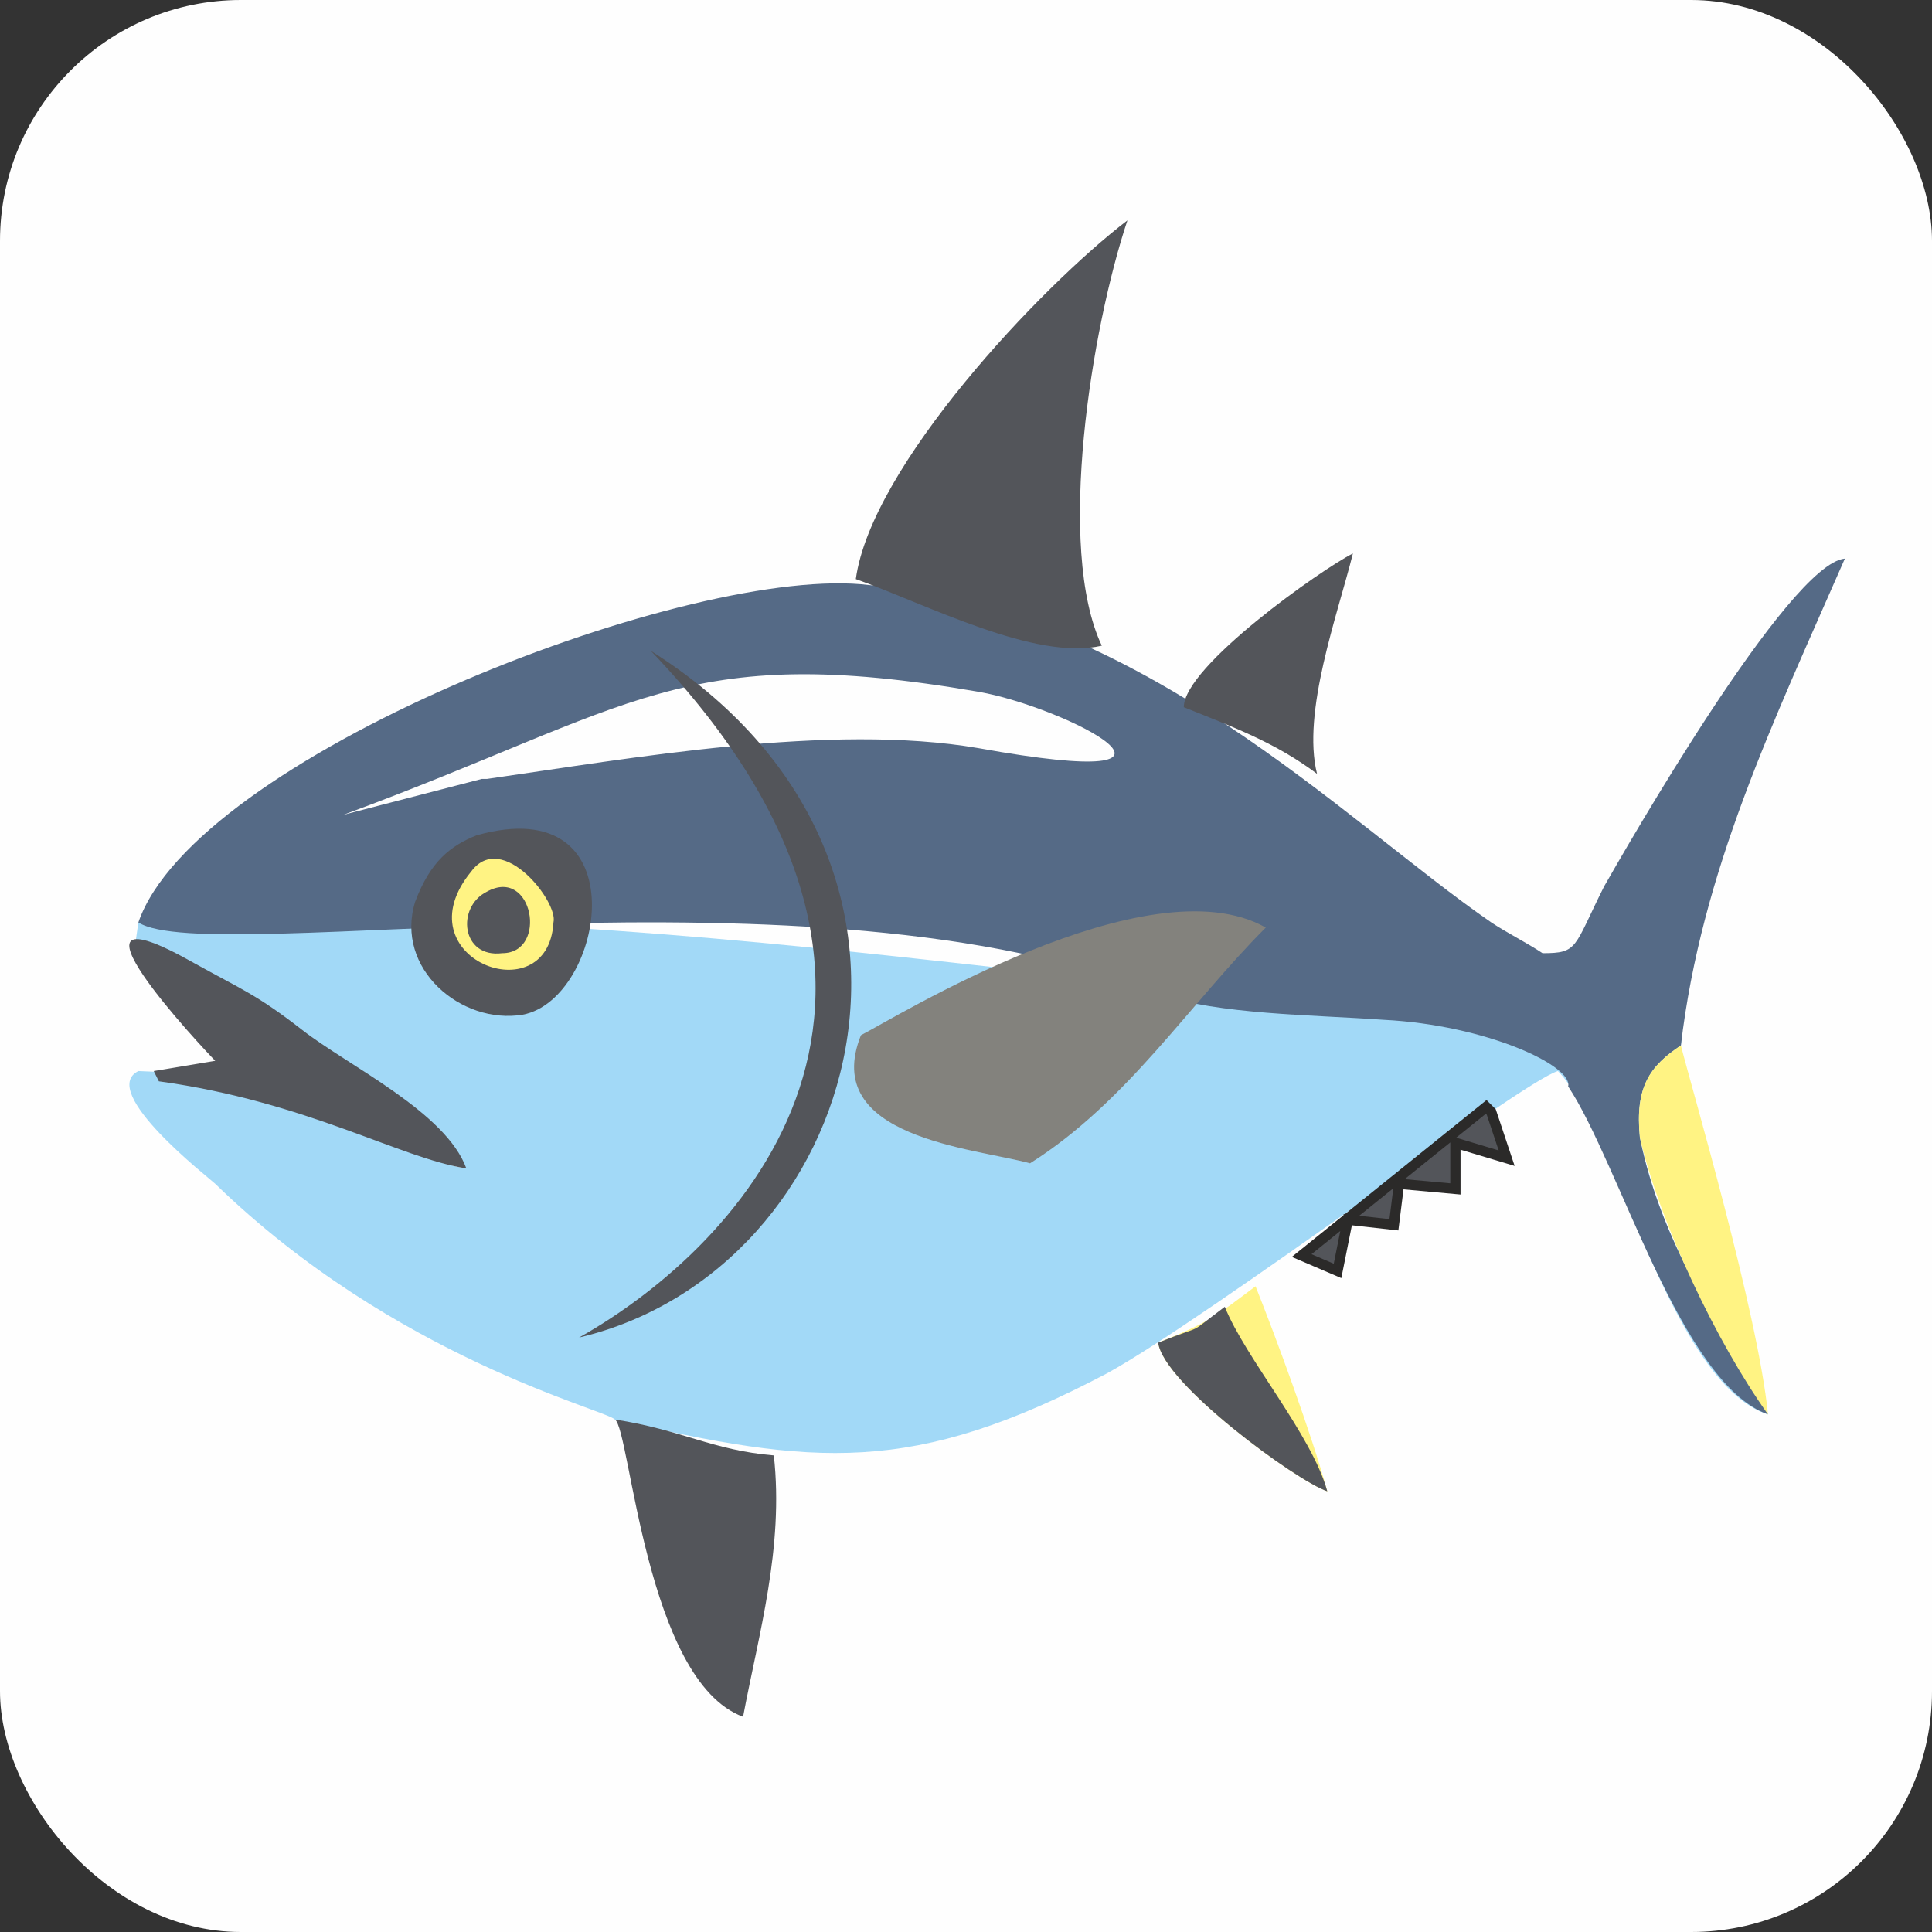 <?xml version="1.0" encoding="UTF-8"?> <svg xmlns="http://www.w3.org/2000/svg" xmlns:xlink="http://www.w3.org/1999/xlink" xmlns:xodm="http://www.corel.com/coreldraw/odm/2003" xml:space="preserve" width="32px" height="32px" version="1.1" style="shape-rendering:geometricPrecision; text-rendering:geometricPrecision; image-rendering:optimizeQuality; fill-rule:evenodd; clip-rule:evenodd" viewBox="0 0 3.77 3.77"><rect x="0" y="0" width="3.77" height="3.77" fill="#333333" stroke="none"/> <defs> <style type="text/css"> .str0 {stroke:#2B2A29;stroke-width:0.02;stroke-miterlimit:22.926} .fil0 {fill:#FEFEFE} .fil4 {fill:#FFF383} .fil1 {fill:#A2D9F7} .fil3 {fill:#53555A} .fil2 {fill:#556A86} .fil5 {fill:#83827D} </style> </defs> <g id="Layer_x0020_1">  <rect class="fil0" width="3.77" height="3.77" rx="0.47" ry="0.47"></rect> <g id="_1130347192560"> <path class="fil1" d="M3.2 1.97c-0.87,0.03 -1.75,-0.22 -2.93,-0.17l-0.01 0.07c0.08,0.01 0.29,0.22 0.62,0.37 0.01,0.01 0.02,0.03 0.03,0.04 -0.14,-0.02 -0.29,-0.18 -0.64,-0.19 -0.08,0.04 0.14,0.21 0.15,0.22 0.35,0.34 0.76,0.44 0.78,0.46 0.39,0.09 0.58,0.11 0.96,-0.09 0.2,-0.11 0.81,-0.57 0.88,-0.59 0.11,0.11 0.22,0.61 0.41,0.67 -0.1,-0.18 -0.21,-0.34 -0.25,-0.54 -0.01,-0.1 0.02,-0.14 0.08,-0.18 0.02,-0.15 -0.08,-0.07 -0.08,-0.07z"></path> <path class="fil2" d="M0.27 1.8c0.14,0.09 1.33,-0.13 1.99,0.14 0.12,0.04 0.3,0.04 0.44,0.05 0.2,0.01 0.37,0.09 0.36,0.13 0.1,0.15 0.22,0.58 0.39,0.64 -0.1,-0.18 -0.21,-0.34 -0.25,-0.54 -0.01,-0.1 0.02,-0.14 0.08,-0.18 0.04,-0.34 0.18,-0.63 0.32,-0.95 -0.11,0.01 -0.43,0.57 -0.47,0.64 -0.06,0.12 -0.05,0.13 -0.12,0.13 -0.03,-0.02 -0.07,-0.04 -0.1,-0.06 -0.29,-0.2 -0.68,-0.61 -1.23,-0.66 -0.36,-0.03 -1.3,0.34 -1.41,0.66z"></path> <path class="fil3" d="M1.67 1.13c0.14,0.05 0.35,0.16 0.48,0.13 -0.09,-0.19 -0.02,-0.62 0.05,-0.83 -0.17,0.13 -0.5,0.48 -0.53,0.7z"></path> <path class="fil3" d="M2.31 1.38c0.1,0.04 0.18,0.07 0.26,0.13 -0.03,-0.12 0.04,-0.31 0.07,-0.43 -0.06,0.03 -0.33,0.22 -0.33,0.3z"></path> <path class="fil4" d="M0.84 1.85c0.07,0.07 0,0.1 0.15,0.09 0.1,0 0.1,-0.05 0.12,-0.14l-0.03 -0.13c-0.07,-0.02 -0.01,-0.01 -0.11,-0.02 -0.12,0.05 -0.11,0.02 -0.13,0.2z"></path> <path class="fil3" d="M0.98 1.86c0.09,0 0.06,-0.17 -0.03,-0.12 -0.06,0.03 -0.05,0.13 0.03,0.12z"></path> <path class="fil4" d="M3.28 2.04c-0.06,0.04 -0.09,0.08 -0.08,0.18 0.04,0.17 0.15,0.4 0.25,0.54 -0.02,-0.2 -0.15,-0.64 -0.17,-0.72z"></path> <path class="fil4" d="M2.26 2.62c0.1,-0.04 0.11,-0.05 0.19,-0.11 0.04,0.1 0.11,0.29 0.14,0.4 -0.06,-0.02 -0.32,-0.21 -0.33,-0.29z"></path> <path class="fil3" d="M2.26 2.62c0.1,-0.04 0.05,-0.01 0.13,-0.07 0.04,0.1 0.17,0.25 0.2,0.36 -0.06,-0.02 -0.32,-0.21 -0.33,-0.29z"></path> <path class="fil3" d="M0.92 1.7c0.06,-0.08 0.17,0.06 0.16,0.1 -0.01,0.18 -0.3,0.07 -0.16,-0.1zm-0.11 0.06c-0.04,0.13 0.09,0.24 0.21,0.22 0.16,-0.03 0.23,-0.44 -0.09,-0.35 -0.05,0.02 -0.09,0.05 -0.12,0.13z"></path> <path class="fil3" d="M1.2 2.77c0.13,0.02 0.19,0.06 0.31,0.07 0.02,0.18 -0.03,0.35 -0.06,0.51 -0.19,-0.07 -0.22,-0.56 -0.25,-0.58z"></path> <path class="fil3" d="M0.31 2.11c0.29,0.04 0.47,0.15 0.6,0.17 -0.04,-0.11 -0.23,-0.2 -0.32,-0.27 -0.09,-0.07 -0.12,-0.08 -0.21,-0.13 -0.3,-0.17 0.02,0.17 0.04,0.19l-0.12 0.02 0.01 0.02z"></path> <polygon class="fil3 str0" points="2.54,2.45 2.61,2.48 2.63,2.38 2.72,2.39 2.73,2.31 2.84,2.32 2.84,2.23 2.94,2.26 2.91,2.17 2.9,2.16 "></polygon> <path class="fil5" d="M1.68 2.02c-0.08,0.2 0.22,0.22 0.33,0.25 0.19,-0.12 0.31,-0.31 0.46,-0.46 -0.23,-0.13 -0.73,0.18 -0.79,0.21z"></path> <path class="fil0" d="M0.67 1.59c0.57,-0.21 0.66,-0.34 1.24,-0.24 0.17,0.03 0.5,0.2 0,0.11 -0.29,-0.05 -0.68,0.02 -0.96,0.06l-0.01 0 -0.27 0.07z"></path> <path class="fil3" d="M1.13 2.61c0.32,-0.18 0.78,-0.67 0.14,-1.34 0.65,0.41 0.41,1.21 -0.14,1.34z"></path> </g> </g> </svg> 
